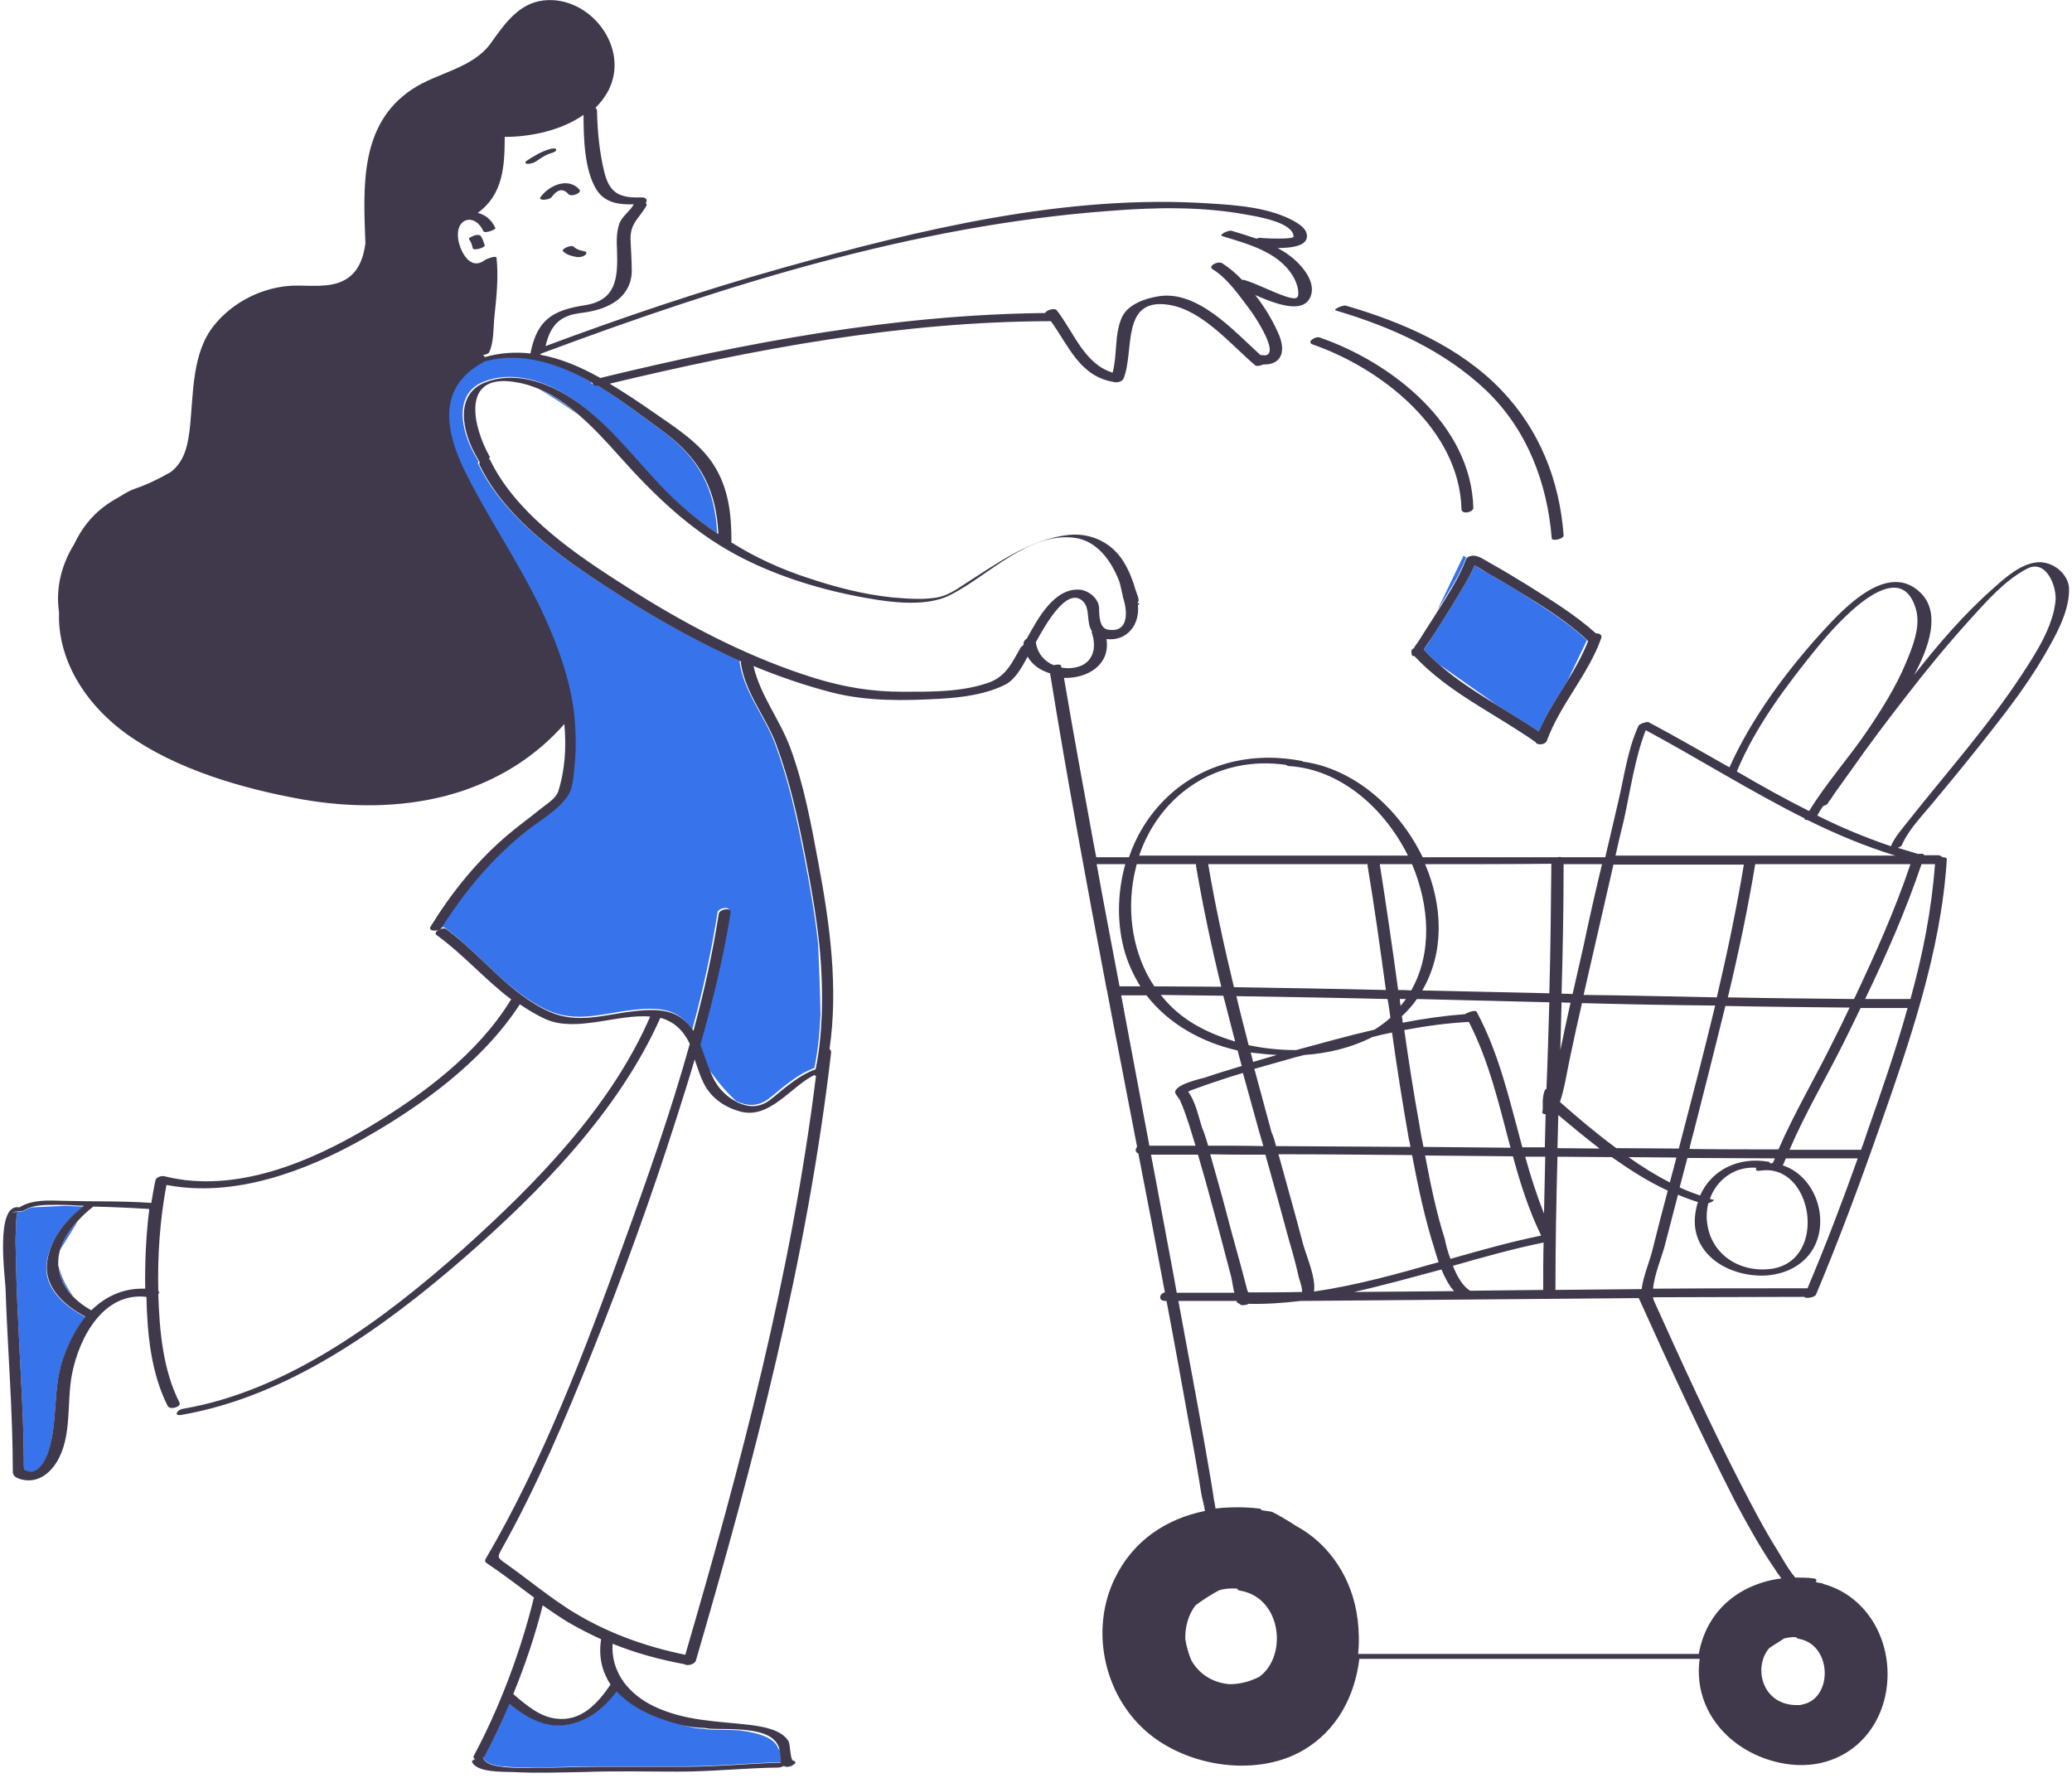 <svg width="430" height="369" viewBox="0 0 430 369" fill="none" xmlns="http://www.w3.org/2000/svg">
<path d="M329.328 132.86L325.258 141.338C323.139 144.729 320.934 148.121 319.323 151.766C316.61 149.901 313.728 148.205 310.845 146.425L298.637 137.862C297.535 136.929 296.517 135.912 295.5 134.81C295.924 134.047 296.856 132.775 297.28 132.097C298.637 129.977 299.993 127.773 301.35 125.654C302.961 123.025 304.826 120.058 306.013 117.345C306.861 117.769 307.878 118.532 308.471 118.786C310.761 120.058 313.05 121.414 315.254 122.771C320.002 125.823 325.089 128.875 329.328 132.86ZM304.148 115.988C304.148 115.904 304.232 115.819 304.317 115.734L303.724 115.31L298.298 126.586C298.382 126.417 298.552 126.247 298.637 126.077C300.587 122.856 302.791 119.634 304.148 115.988ZM9.702 261.982C10.38 257.065 13.602 253.419 17.332 250.367C17.247 250.367 17.078 250.367 16.993 250.367C16.145 250.367 15.043 250.282 13.856 250.197L6.565 250.536C6.056 250.706 5.632 250.876 5.209 251.13C4.954 251.384 4.191 251.469 3.682 251.384C3.598 251.469 3.598 251.723 3.513 252.147C3.428 252.741 3.343 253.25 3.343 253.843C3.259 255.708 3.174 257.573 3.259 259.439C3.343 264.356 3.513 269.273 3.767 274.106C4.191 284.195 4.954 294.368 4.954 304.542C5.039 304.627 5.039 304.712 5.039 304.881C4.954 305.305 6.311 305.475 6.565 305.475C8.43 305.22 9.532 302.762 10.041 301.236C11.991 295.216 10.974 288.773 12.839 282.753C13.941 279.277 15.552 275.971 17.756 273.258H17.671C13.432 271.054 8.939 267.238 9.702 261.982ZM12.415 259.523C12.5 259.269 12.669 259.015 12.839 258.76C14.195 256.556 15.297 254.776 16.145 253.419C14.45 255.115 13.093 257.234 12.415 259.523ZM15.297 269.104C13.941 267.323 12.669 265.034 12.245 262.83C12.415 265.373 13.602 267.408 15.297 269.104ZM3.343 251.3C3.174 251.384 3.004 251.384 2.919 251.469V251.554C3.343 251.554 3.598 251.469 3.767 251.384C3.513 251.384 3.428 251.384 3.343 251.3ZM166.802 177.201C165.276 169.401 163.665 161.94 160.867 154.394C158.748 148.629 154.424 143.712 153.491 137.438C153.491 137.269 153.491 137.184 153.576 137.099C145.013 133.284 136.789 128.706 128.989 123.788C118.137 116.836 104.996 108.273 99.231 96.234C99.146 96.065 99.231 95.895 99.316 95.726L99.231 95.641C98.638 94.624 98.044 93.521 97.535 92.419C96.349 89.706 95.585 86.484 96.264 83.772C96.433 83.093 96.688 82.5 97.027 81.906C97.705 80.804 98.807 79.787 100.418 79.193C105.929 76.989 112.118 78.769 117.035 81.652C126.7 87.332 132.72 97.252 141.028 104.628C143.487 106.832 146.115 108.867 148.828 110.647C148.404 101.745 145.267 95.302 137.722 89.621C133.568 86.569 128.82 82.924 123.818 79.872C123.055 79.956 122.631 79.617 122.715 79.278C115.679 75.293 108.048 72.75 100.503 74.785C100.333 74.87 100.164 74.954 99.994 74.954C99.909 74.954 99.909 75.039 99.825 75.039C97.79 76.141 96.349 77.413 95.246 78.854C94.483 79.872 93.89 80.974 93.551 82.076C91.855 87.248 94.059 93.437 97.027 99.117C102.453 109.63 109.32 119.38 113.898 130.317C116.357 136.166 118.392 142.355 118.985 148.714C119.239 151.681 119.324 154.734 119.07 157.701C118.816 159.82 118.816 162.957 117.629 164.823C115.509 167.959 111.863 169.909 108.981 172.199C101.944 177.794 96.264 184.577 91.431 192.207C91.346 192.376 91.092 192.546 90.922 192.631C91.431 192.376 92.025 192.292 92.364 192.546C99.655 197.887 105.42 205.941 113.729 209.672C119.663 212.3 125.174 210.265 131.194 209.587C134.076 209.248 137.552 208.994 140.265 210.435C141.791 211.283 142.809 212.385 143.656 213.657C145.861 205.602 147.641 197.463 148.913 189.324C149.083 188.392 151.541 187.968 151.372 189.07C149.93 198.311 147.641 207.468 145.098 216.539C145.776 218.235 146.285 220.1 147.048 221.796C148.659 224.085 150.778 226.713 152.813 228.493C154.932 229.511 157.222 229.68 159.426 228.069C160.782 227.052 161.969 225.95 163.326 224.933C165.106 223.576 166.887 222.389 169.006 221.626C169.769 217.98 170.108 214.25 170.278 210.52C170.193 206.196 170.023 200.939 169.769 195.683C169.091 189.494 167.989 183.305 166.802 177.201ZM132.635 123.534C130.939 122.432 129.159 121.33 127.463 120.228C128.311 120.821 129.244 121.33 130.091 121.923C130.939 122.517 131.787 123.025 132.635 123.534ZM120.002 86.061C117.544 83.941 114.831 82.076 111.863 80.804C114.576 82.246 117.374 84.195 120.002 86.061ZM161.461 362.702C160.698 360.752 157.985 359.65 153.491 359.057C151.117 358.887 148.828 358.972 147.387 358.887C146.963 358.887 146.539 358.802 146.03 358.718C144.504 358.718 142.978 358.378 141.537 357.87C136.45 356.683 131.278 354.478 127.972 350.918C125.259 354.478 121.868 357.276 117.205 357.87C112.966 358.463 108.981 356.174 105.759 353.461C104.148 357.191 102.453 360.837 100.588 364.313C100.503 364.483 100.333 364.567 100.164 364.652C100.248 364.652 100.333 364.737 100.333 364.822C100.757 365.839 102.198 366.263 104.064 366.517C105.081 366.602 106.268 366.687 107.624 366.772C109.32 366.772 110.846 366.687 111.609 366.687C115.763 366.772 119.833 366.517 123.987 366.517C130.091 366.517 136.196 366.517 142.3 366.517C148.913 366.517 155.441 365.839 162.054 365.67C161.8 364.991 161.969 363.974 161.8 363.041C161.63 363.041 161.545 362.872 161.461 362.702ZM162.393 366.602C162.478 366.602 162.563 366.602 162.732 366.602C162.648 366.602 162.648 366.517 162.563 366.517C162.478 366.602 162.478 366.602 162.393 366.602ZM164.004 366.602C164.174 366.602 164.258 366.602 164.428 366.602C164.428 366.602 164.343 366.517 164.258 366.517C164.174 366.602 164.089 366.602 164.004 366.602Z" fill="#3773EA"/>
<path d="M120.257 39.346C120.85 40.024 118.561 40.957 117.968 40.279C116.696 38.837 115.509 39.516 114.492 40.872C114.068 41.55 111.524 41.72 112.203 40.872C113.983 38.413 117.968 36.718 120.257 39.346ZM109.405 34.005C109.998 34.005 110.677 33.835 111.1 33.581C112.118 32.903 113.135 32.14 114.322 31.8C114.576 31.716 115.509 31.461 115.424 31.037C115.34 30.613 114.322 30.868 114.068 30.953C112.287 31.461 110.761 32.394 109.235 33.411C108.896 33.666 108.981 33.92 109.405 34.005ZM116.866 52.148C117.629 52.911 118.731 53.165 119.748 53.335C120.342 53.42 121.02 53.25 121.444 52.911C121.868 52.572 121.698 52.233 121.274 52.148C120.511 51.978 119.748 51.809 119.07 51.215C118.646 50.707 116.357 51.639 116.866 52.148ZM272.439 71.478C286.767 76.48 302.876 89.113 303.3 105.645C303.3 106.832 305.758 106.323 305.758 105.391C305.335 88.18 288.887 75.209 273.881 70.037C273.033 69.698 270.998 70.969 272.439 71.478ZM277.272 64.441C288.717 67.832 299.739 72.75 308.471 81.058C316.95 89.197 321.104 100.219 322.036 111.749C322.121 112.343 324.58 111.834 324.495 111.071C323.647 99.626 319.493 89.197 311.524 80.889C302.961 71.987 291.007 66.815 279.307 63.424C278.628 63.254 276.424 64.272 277.272 64.441ZM425.215 134.301C422.078 139.981 418.263 145.238 414.279 150.325C410.209 155.581 406.055 160.668 401.816 165.755C399.442 168.722 396.22 171.859 394.694 175.335C394.609 175.59 394.27 175.759 393.846 175.929C395.288 176.353 396.644 176.777 398.085 177.2C398.764 177.116 399.357 177.116 399.272 177.455C400.205 177.455 401.137 177.455 402.07 177.455C402.579 177.455 402.918 177.624 403.087 177.879C403.596 177.879 404.02 177.963 404.02 178.303C402.833 197.548 396.135 216.709 389.777 234.767C385.792 246.128 381.553 257.488 376.89 268.595C376.636 269.273 374.601 269.527 374.431 269.103C364.003 269.103 353.49 269.188 343.062 269.188C343.062 269.273 343.062 269.443 343.147 269.527C343.147 269.612 343.147 269.697 343.147 269.697C348.912 282.499 354.762 295.301 361.206 307.849C363.664 312.596 366.123 317.344 369.005 321.922C369.599 322.855 371.04 325.568 372.566 327.348C373.838 327.348 375.11 327.348 376.381 327.518C377.06 327.603 377.06 327.942 376.805 328.281C376.89 328.281 376.975 328.281 377.144 328.366L378.162 328.535C378.162 328.535 378.247 328.62 378.501 328.705C387.572 331.248 392.744 340.574 391.557 350.07C390.201 360.752 381.383 367.704 370.616 366.009C359.849 364.313 351.201 355.496 352.727 344.22C329.158 344.22 305.674 344.22 282.104 344.22C281.172 351.935 277.441 359.141 270.405 363.211C260.316 369.061 245.14 366.432 236.916 358.378C228.862 350.578 226.403 337.776 231.32 327.603C235.136 319.633 242.088 315.14 250.057 313.529C249.888 312.257 249.464 310.901 249.294 309.883C248.531 305.051 247.683 300.218 246.751 295.386C245.225 286.908 243.699 278.429 242.088 269.951C242.003 269.951 241.918 269.951 241.833 269.951C240.307 269.951 240.562 268.425 241.749 268.171C239.968 258.591 238.103 248.925 236.238 239.345C235.56 239.091 235.56 238.413 235.983 237.989C233.949 227.306 231.829 216.624 229.794 205.857C229.794 205.772 229.794 205.602 229.71 205.517C225.555 183.644 221.486 161.77 217.925 139.727C215.975 139.134 214.279 138.031 213.262 136.251C212.16 138.286 210.803 140.829 208.853 141.931C204.869 144.051 199.697 144.729 195.288 144.984C187.743 145.407 180.113 145.577 172.737 143.712C167.141 142.271 161.715 140.405 156.374 138.201C157.73 144.221 161.885 149.392 164.004 155.157C166.887 162.957 168.328 171.011 169.854 179.15C172.228 191.783 174.008 204.924 172.143 217.726C172.397 217.811 172.482 218.065 172.482 218.404C167.48 261.473 156.543 303.016 144.42 344.559C144.165 345.407 142.554 345.746 142.046 345.322C136.959 344.389 131.957 343.033 127.124 341.083C126.955 343.965 127.718 346.424 129.159 348.628C129.328 348.713 129.328 348.798 129.328 348.883C130.855 351.002 133.059 352.783 135.687 354.054C142.3 357.191 148.828 357.106 155.865 357.954C158.324 358.293 162.224 358.887 163.665 361.346C164.004 362.024 164.004 365.245 164.598 365.33C165.53 365.585 164.937 366.093 164.258 366.432C164.174 366.432 164.089 366.517 164.004 366.517C163.665 366.602 163.326 366.687 163.156 366.602C162.987 366.602 162.902 366.517 162.817 366.517C162.732 366.517 162.732 366.432 162.648 366.432C162.563 366.432 162.563 366.517 162.478 366.517C162.139 366.687 161.8 366.772 161.63 366.772C154.678 366.856 147.726 367.619 140.689 367.619C134.161 367.619 127.548 367.45 120.935 367.704C116.103 367.789 111.27 367.958 106.438 367.704C104.572 367.619 98.892 367.874 97.959 365.585C97.875 365.415 98.214 365.161 98.638 364.991C98.299 364.906 98.129 364.652 98.383 364.228C103.724 354.224 108.048 342.694 110.761 331.672C110.761 331.587 110.761 331.587 110.846 331.503C107.54 329.044 104.318 326.585 100.927 324.296C100.672 324.127 100.588 323.872 100.757 323.533C112.796 303.016 121.444 280.125 129.498 257.828C134.415 244.347 139.248 230.613 143.148 216.624C142.809 215.861 142.385 215.183 141.961 214.589C140.604 212.724 138.909 211.706 137.044 211.198C128.396 230.613 112.033 247.315 96.264 261.049C79.647 275.462 59.808 289.79 37.595 293.605C35.899 293.86 36.832 292.503 37.934 292.334C59.892 288.603 79.901 273.597 96.094 259.184C111.1 245.704 126.785 229.765 134.924 210.943C128.226 210.35 119.663 214.25 113.39 211.537C111.44 210.689 109.659 209.587 107.879 208.4C100.164 220.269 87.531 229.426 75.407 236.293C63.369 243.076 48.532 248.586 34.543 245.873C33.186 253.08 32.678 260.541 32.847 267.917C33.102 268.086 33.102 268.256 32.847 268.51C33.102 276.14 33.78 284.195 37.256 291.062C37.68 291.91 35.306 292.673 34.797 291.74C31.321 284.873 30.558 276.734 30.389 269.103C21.487 268.086 16.485 277.412 14.958 285.042C13.771 290.977 15.043 298.099 11.737 303.44C10.465 305.475 8.43 307.255 5.802 307.17C5.039 307.17 2.919 306.831 2.75 305.814C2.75 305.814 2.665 305.729 2.665 305.644C2.665 292.757 1.563 279.955 1.139 267.153C1.054 264.949 -1.065 249.519 4.022 250.536C6.735 248.841 10.211 249.095 13.348 249.18C19.367 249.349 25.387 249.18 31.406 249.604C31.66 248.078 31.915 246.467 32.254 244.941C32.423 244.178 33.61 243.923 34.204 244.093C48.786 247.739 64.471 241.126 76.764 233.75C87.786 227.137 99.231 218.574 106.014 207.467L106.098 207.383C100.672 203.313 96.179 198.057 90.668 194.072C90.075 193.648 90.583 193.139 91.177 192.885C91.686 192.631 92.279 192.546 92.618 192.8C99.909 198.141 105.674 206.196 113.983 209.926C119.918 212.554 125.429 210.52 131.448 209.841C134.331 209.502 137.807 209.248 140.52 210.689C142.046 211.537 143.063 212.639 143.911 213.911C146.115 205.857 147.896 197.718 149.167 189.579C149.337 188.646 151.796 188.222 151.626 189.324C150.185 198.565 147.896 207.722 145.352 216.793C146.03 218.489 146.539 220.354 147.302 222.05C148.065 224.085 149.083 225.865 150.863 227.306C151.541 227.9 152.304 228.324 153.067 228.748C155.187 229.765 157.476 229.934 159.68 228.324C161.037 227.306 162.224 226.204 163.58 225.187C165.361 223.83 167.141 222.643 169.26 221.88C170.024 218.235 170.363 214.504 170.532 210.774C170.702 205.857 170.532 200.939 170.024 195.937C169.345 189.663 168.243 183.474 167.056 177.37C165.53 169.57 163.919 162.109 161.121 154.564C159.002 148.799 154.678 143.881 153.745 137.608C153.745 137.438 153.745 137.353 153.83 137.268C145.267 133.453 137.044 128.875 129.244 123.958C118.392 117.006 105.251 108.443 99.485 96.404C99.401 96.234 99.485 96.065 99.57 95.895L99.485 95.81C98.892 94.793 98.299 93.691 97.79 92.589C96.603 89.876 95.84 86.654 96.518 83.941C96.688 83.263 96.942 82.669 97.281 82.076C97.959 80.974 99.061 79.956 100.672 79.363C106.183 77.159 112.372 78.939 117.29 81.821C126.955 87.502 132.974 97.421 141.283 104.797C143.741 107.002 146.37 109.036 149.083 110.817C148.659 101.915 145.522 95.471 137.976 89.791C133.822 86.739 129.074 83.093 124.072 80.041C123.309 80.126 122.885 79.787 122.97 79.448C115.933 75.463 108.303 72.919 100.757 74.954C100.588 74.954 100.503 75.039 100.333 75.124L100.248 75.209C100.164 75.209 100.164 75.293 100.079 75.293C98.044 76.395 96.603 77.667 95.501 79.108C94.738 80.126 94.144 81.228 93.805 82.33C92.109 87.502 94.314 93.691 97.281 99.371C102.707 109.884 109.574 119.634 114.153 130.571C116.611 136.421 118.646 142.61 119.239 148.968C119.494 151.936 119.579 154.988 119.324 157.955C119.07 160.075 119.07 163.212 117.883 165.077C115.763 168.214 112.118 170.164 109.235 172.453C102.198 178.048 96.518 184.831 91.686 192.461C91.601 192.631 91.346 192.8 91.177 192.885C90.244 193.309 88.803 193.139 89.396 192.207C93.805 185.085 99.061 178.557 105.505 173.131C107.709 171.266 110.083 169.57 112.372 167.705C113.559 166.772 115.34 165.67 115.848 164.229C117.29 159.651 117.544 154.988 117.12 150.24C111.44 156.683 104.488 161.092 96.857 163.805C95.501 164.314 93.975 164.738 92.449 165.162C82.868 167.62 72.525 167.62 62.521 165.84C50.312 163.635 36.493 159.651 26.234 152.275C18.604 146.764 12.669 138.455 12.245 128.79C12.245 128.197 12.245 127.603 12.245 127.01C11.482 121.753 12.924 116.921 15.382 112.936C16.824 109.884 18.858 107.171 21.571 105.136C22.674 104.289 23.86 103.61 25.047 102.932C26.234 102.169 27.252 101.66 28.015 101.406C30.558 100.558 33.271 99.202 35.475 97.93C38.358 95.641 39.036 92.334 39.46 88.265C40.139 81.482 39.884 73.174 44.377 67.578C48.278 62.661 54.551 59.524 60.825 59.27C64.047 59.185 68.286 59.778 71.253 58.252C74.305 56.726 75.407 53.674 75.831 50.537C75.407 38.752 74.56 25.781 85.581 18.49C90.668 15.098 97.959 14.251 101.775 9.079C104.572 5.179 107.54 0.686 112.796 0.092C122.376 -1.01 130.939 9.927 126.192 18.914C125.513 20.185 124.581 21.372 123.563 22.39C123.818 22.559 123.902 22.729 123.902 23.068C123.987 27.307 124.411 31.631 125.429 35.785C126.531 40.194 128.735 41.126 133.144 40.957C134.246 40.957 134.415 41.635 133.991 42.144C134.161 42.228 134.246 42.398 134.161 42.652C132.72 45.281 130.77 46.213 130.855 49.689C130.939 51.894 131.109 54.013 131.109 56.218C131.109 59.1 129.583 61.559 127.039 63C124.835 64.272 122.546 64.696 120.003 65.035C115.679 65.628 114.068 68.172 113.22 71.817C129.328 65.798 145.691 60.287 162.308 55.624C190.71 47.655 221.401 40.194 251.159 42.228C256.84 42.568 263.453 43.076 268.539 45.874C269.557 46.468 270.913 47.315 271.168 48.502C271.761 50.961 268.285 51.47 265.148 51.47C265.911 51.894 266.674 52.318 267.353 52.826C269.726 54.522 273.372 58.337 271.931 61.644C270.405 65.204 264.724 63.085 260.485 61.22C262.435 63.678 264.046 66.391 265.148 68.85C267.013 72.75 266.081 75.717 262.181 75.632C261.587 75.887 260.74 76.056 260.485 75.802C255.398 71.478 249.548 64.356 242.596 63.254C232.507 61.644 235.475 72.835 233.186 78.515C232.931 79.193 231.829 79.448 231.236 79.278C224.114 78.176 221.825 71.817 218.095 66.646C218.01 66.646 218.01 66.646 217.925 66.646C186.895 66.73 156.543 72.411 126.531 79.617C129.668 81.482 132.805 83.602 135.857 85.721C140.265 88.773 145.352 91.995 148.235 96.658C151.202 101.406 151.796 106.747 151.796 112.258C151.796 112.343 151.796 112.428 151.711 112.512C156.713 115.649 162.054 118.108 167.819 119.973C173.415 121.838 179.265 123.364 185.115 123.958C188.082 124.212 191.134 124.466 194.101 124.043C196.56 123.703 198.425 122.347 200.375 121.075C207.073 116.836 213.771 111.834 221.91 110.986C226.573 110.562 230.812 112.682 233.186 116.582C234.288 118.362 235.051 120.312 235.644 122.347C235.899 123.195 236.662 124.721 236.068 125.06V125.145C236.662 125.145 236.492 125.314 236.153 125.569C236.577 129.638 233.864 133.114 229.625 132.605C230.473 138.031 225.555 140.829 220.808 140.66C222.758 152.19 224.877 163.72 226.997 175.25C227.166 176.098 227.336 177.031 227.505 177.879C227.59 177.879 227.675 177.879 227.76 177.879C229.964 177.879 232.083 177.879 234.288 177.879C235.56 174.148 237.509 170.672 240.053 167.705C247.598 158.888 258.705 155.751 269.981 157.87C270.15 157.87 270.32 157.955 270.405 158.04C281.002 159.481 290.328 167.705 295.246 177.879C304.572 177.879 313.897 177.879 323.223 177.879C323.478 177.794 323.817 177.794 324.071 177.879C327.123 177.879 330.091 177.879 333.143 177.879C334.075 173.979 334.923 170.164 335.856 166.264C337.043 161.262 337.806 155.412 340.01 150.664C340.095 150.41 340.434 150.24 340.858 150.07C341.367 149.901 341.96 149.731 342.214 149.901C347.81 152.868 353.321 156.09 358.916 159.227C363.495 148.968 370.955 138.964 378.416 130.825C382.655 126.247 391.727 116.412 398.509 122.94C402.833 127.095 400.374 134.216 397.238 140.066C402.324 133.538 407.75 127.264 413.939 121.838C416.398 119.634 419.535 116.921 422.926 116.667C425.894 116.497 428.946 118.786 429.37 121.753C429.624 125.993 427.335 130.571 425.215 134.301ZM6.565 250.452C6.056 250.621 5.632 250.791 5.209 251.045C4.954 251.299 4.191 251.384 3.682 251.299C3.598 251.384 3.598 251.638 3.513 252.062C3.428 252.656 3.343 253.165 3.343 253.758C3.259 255.623 3.174 257.488 3.259 259.354C3.343 264.271 3.513 269.188 3.767 274.021C4.191 284.11 4.954 294.284 4.954 304.457C5.039 304.542 5.039 304.627 5.039 304.796C4.954 305.22 6.311 305.39 6.565 305.39C8.43 305.135 9.532 302.677 10.041 301.151C11.991 295.131 10.974 288.688 12.839 282.668C13.941 279.192 15.552 275.886 17.756 273.173H17.671C13.517 270.969 9.024 267.153 9.787 261.812C10.465 256.895 13.687 253.249 17.417 250.197C17.332 250.197 17.163 250.197 17.078 250.197C16.23 250.197 15.128 250.112 13.941 250.028C11.482 250.028 8.6 249.858 6.565 250.452ZM2.919 251.554C3.343 251.554 3.598 251.469 3.767 251.384C3.598 251.384 3.513 251.384 3.428 251.299C3.259 251.384 3.089 251.384 3.004 251.469C2.835 251.469 2.665 251.554 2.496 251.469C2.58 251.554 2.75 251.554 2.919 251.554ZM30.134 267.408C30.049 261.897 30.304 256.301 30.982 250.875C27.082 250.621 23.182 250.452 19.367 250.367C18.265 251.215 17.163 252.232 16.145 253.334C14.45 255.115 13.093 257.234 12.415 259.523C12.161 260.371 12.076 261.304 12.076 262.236C12.076 262.406 12.076 262.66 12.161 262.83C12.415 265.373 13.602 267.493 15.213 269.103C16.315 270.206 17.587 271.138 18.943 271.901C21.91 269.019 25.556 267.238 30.134 267.408ZM141.537 357.954C136.45 356.767 131.278 354.563 127.972 351.002C125.259 354.563 121.868 357.361 117.205 357.954C112.966 358.548 108.981 356.259 105.759 353.546C104.148 357.276 102.453 360.922 100.588 364.398C100.503 364.567 100.333 364.652 100.164 364.737C100.248 364.737 100.333 364.822 100.333 364.906C100.757 365.924 102.198 366.348 104.064 366.602C105.166 366.772 106.438 366.772 107.624 366.856C109.32 366.856 110.846 366.772 111.609 366.772C115.763 366.856 119.833 366.602 123.987 366.602C130.091 366.602 136.196 366.602 142.3 366.602C148.913 366.602 155.441 365.924 162.054 365.754C161.8 365.076 161.969 364.059 161.8 363.126C161.715 362.956 161.715 362.702 161.63 362.533C160.613 359.819 157.137 359.141 153.661 358.887C151.287 358.717 148.998 358.802 147.556 358.717C147.133 358.717 146.709 358.633 146.2 358.548C144.589 358.548 143.063 358.293 141.537 357.954ZM124.75 340.15C122.376 339.048 120.003 337.861 117.713 336.505C115.933 335.402 114.322 334.3 112.627 333.113C111.1 339.218 108.981 345.491 106.522 351.511C106.522 351.511 106.607 351.511 106.607 351.596C109.066 353.715 111.948 356.174 115.255 356.598C120.511 357.361 123.987 353.546 126.7 349.561C125.005 346.933 124.157 343.881 124.75 340.15ZM169.345 223.237C169.176 223.237 169.091 223.152 169.006 223.067C164.004 225.526 159.68 232.393 153.491 230.613C150.269 229.68 147.556 227.815 146.03 224.763C145.267 223.237 144.759 221.541 144.165 219.845C142.978 223.915 141.707 227.9 140.435 231.884C135.178 248.417 129.244 264.78 122.8 280.803C117.29 294.453 111.524 308.188 104.318 321.074C103.216 323.109 103.046 323.109 104.996 324.466C106.522 325.568 108.048 326.67 109.49 327.772C112.287 329.892 115.085 332.011 117.968 333.876C125.429 338.624 133.568 341.591 142.215 343.372C153.745 303.949 164.258 264.271 169.345 223.237ZM112.372 73.343C112.287 73.428 112.203 73.513 112.033 73.598C116.357 74.361 120.511 76.141 124.581 78.43C154.932 71.054 185.623 65.289 216.908 64.95C217.077 64.356 218.858 63.848 219.281 64.356C222.927 69.019 224.962 75.463 230.897 77.328C231.914 73.513 231.236 69.359 232.847 65.798C234.118 63.085 237.764 61.898 240.477 61.474C248.531 60.202 255.992 68.596 261.587 73.682C261.672 73.682 261.757 73.682 261.842 73.682C266.42 74.53 260.231 65.289 259.214 64.017C257.094 61.22 254.72 57.743 251.668 55.878C250.566 55.2 252.77 54.098 253.618 54.607C255.059 55.539 256.501 56.726 257.772 58.083C257.942 58.083 258.027 58.083 258.196 58.083C260.655 58.846 262.944 60.033 265.318 60.965C265.911 61.135 269.133 62.661 269.387 61.389C269.642 60.117 268.963 58.337 268.285 57.235C265.233 52.233 258.959 50.622 253.703 49.011C252.77 48.757 254.974 47.655 255.653 47.909C257.348 48.418 259.044 48.926 260.74 49.52C260.994 49.435 261.248 49.35 261.503 49.35C262.859 49.52 268.455 49.689 268.455 49.096C268.37 46.129 260.909 44.941 259.044 44.602C249.633 42.822 239.883 42.992 230.388 43.755C189.862 46.722 150.1 59.27 112.372 73.343ZM110.083 73.343C111.44 66.306 114.746 64.356 121.359 63.339C127.887 62.322 128.226 57.743 128.057 52.148C127.972 50.198 127.887 48.418 128.481 46.552C128.989 44.941 130.685 43.924 131.533 42.398C128.481 42.483 125.513 42.144 123.733 39.261C121.274 35.192 121.105 28.663 121.105 23.831C116.526 27.053 110.168 28.409 104.742 28.409C104.742 34.513 104.403 40.363 99.146 44.178C100.588 44.518 102.029 45.535 102.792 47.315C102.961 47.654 100.588 48.502 100.333 47.994C98.553 44.094 94.483 45.196 95.077 49.52C95.331 51.639 97.366 56.472 100.672 53.928C100.927 53.759 102.961 52.911 103.046 53.505C103.47 57.489 103.046 61.559 102.622 65.543C102.368 67.748 102.538 70.969 101.52 73.089C101.351 73.428 100.757 73.598 100.164 73.682C100.418 73.767 100.588 73.937 100.588 74.106C103.809 73.174 107.031 73.004 110.083 73.343ZM212.414 133.792C212.414 133.708 212.414 133.623 212.414 133.538C212.414 133.114 212.669 132.775 213.092 132.521C215.466 128.197 218.773 122.093 223.944 122.347C225.81 122.432 228.014 124.127 228.099 126.162C228.099 127.519 228.099 130.401 229.964 130.656C234.627 131.419 233.864 126.162 233.016 123.873C233.016 123.788 233.016 123.703 233.016 123.619C232.677 122.432 232.507 121.16 232.253 120.567C230.642 116.412 227.675 112.173 222.927 111.58C213.432 110.393 205.123 119.464 197.238 123.449C191.812 126.247 183.419 124.806 177.739 123.703C169.091 122.008 160.358 119.21 152.643 115.056C143.233 109.969 135.687 102.678 128.65 94.793C126.022 91.826 123.139 88.689 120.003 85.976C117.544 83.856 114.831 81.991 111.864 80.719C110.253 80.041 108.642 79.532 106.861 79.278C95.501 77.413 98.129 88.604 101.69 94.878C101.69 94.963 101.605 95.047 101.435 95.132C101.52 95.217 101.605 95.302 101.69 95.386C106.692 105.815 117.629 113.784 127.378 120.058C128.226 120.651 129.159 121.16 130.007 121.753C130.855 122.262 131.702 122.856 132.55 123.364C143.996 130.486 156.289 136.76 169.176 140.744C175.28 142.61 180.96 143.542 187.319 143.542C193.169 143.542 199.273 143.627 204.869 141.762C208.769 140.49 209.956 137.608 211.906 134.216C212.075 134.216 212.245 133.962 212.414 133.792ZM218.688 138.031C219.366 137.862 220.129 137.777 220.214 138.201C220.214 138.286 220.214 138.371 220.299 138.54C220.977 138.625 221.655 138.71 222.334 138.625C226.488 138.286 227.844 134.979 226.573 131.249C226.573 131.164 226.573 131.079 226.573 130.91C225.386 129.214 226.318 126.247 224.708 124.721C221.486 121.753 217.162 129.214 214.958 133.284C215.297 135.573 216.738 137.268 218.688 138.031ZM360.442 160.075C365.36 162.957 370.362 165.755 375.449 168.298C379.01 162.449 383.842 157.107 387.657 151.427C390.625 147.018 393.507 142.44 395.542 137.523C396.898 134.301 398.594 130.147 397.661 126.586C394.27 114.208 380.62 130.062 377.314 134.132C370.955 141.931 364.342 150.664 360.442 160.075ZM335.262 177.54C354.593 177.54 374.007 177.54 393.338 177.54C386.979 175.59 380.96 173.046 375.11 170.164C374.686 170.164 374.431 170.079 374.516 169.824C363.325 164.229 352.558 157.446 341.536 151.512C339.247 157.362 338.315 164.314 336.958 170.333C336.365 172.792 335.771 175.166 335.262 177.54ZM354.253 253.504C354.932 260.286 361.121 264.271 367.818 263.254C379.433 261.388 376.212 241.295 365.36 242.906C364.427 243.076 364.258 242.736 364.512 242.313C360.019 241.973 356.288 244.771 354.847 248.756C355.101 248.841 355.271 248.925 355.525 248.925C355.949 249.01 355.271 249.434 354.508 249.689C354.253 250.875 354.084 252.147 354.253 253.504ZM368.327 240.363C362.308 240.363 356.203 240.278 350.184 240.278C349.675 242.313 349.082 244.347 348.573 246.382C350.014 247.06 351.371 247.569 352.812 248.078C355.186 242.736 360.782 240.023 366.886 241.041C367.225 241.126 367.395 241.21 367.31 241.38C367.479 241.38 367.649 241.38 367.818 241.38C368.073 241.041 368.242 240.702 368.327 240.363ZM342.893 259.523C343.91 255.369 345.012 251.215 346.114 247.06C342.045 245.195 338.23 242.736 334.499 240.108C330.769 240.108 326.954 240.023 323.223 240.023C322.969 249.265 322.8 258.421 322.8 267.662C328.734 267.577 334.754 267.577 340.688 267.493C341.028 264.78 342.384 261.643 342.893 259.523ZM259.044 268.171C262.774 268.171 266.505 268.171 270.235 268.086C270.235 267.069 269.811 265.967 269.557 265.119C268.963 262.49 268.285 259.947 267.522 257.404C265.911 251.469 264.3 245.534 262.605 239.6C258.79 239.6 254.974 239.6 251.159 239.515C252.007 242.482 252.855 245.534 253.703 248.586C254.974 253.419 256.246 258.167 257.603 262.999C258.027 264.61 258.45 266.221 258.874 267.832C258.959 267.917 259.044 268.086 259.044 268.171ZM250.735 237.734C254.551 237.734 258.366 237.734 262.181 237.819C261.842 236.717 261.587 235.7 261.248 234.597C260.146 230.613 259.044 226.628 257.942 222.643C256.246 223.152 254.551 223.661 252.855 224.254C251.074 224.848 249.294 225.441 247.514 226.119C247.175 226.204 246.92 226.374 246.581 226.543C248.107 228.578 248.701 231.63 249.464 234.004C249.972 235.106 250.311 236.463 250.735 237.734ZM260.061 220.354C261.672 219.845 263.283 219.422 264.979 218.913C263.368 218.828 261.842 218.659 260.316 218.489C260.061 218.489 259.807 218.404 259.553 218.404C259.722 219.082 259.892 219.761 260.061 220.354ZM239.544 204.67C244.207 204.67 248.785 204.754 253.448 204.754C251.414 196.446 249.633 188.052 248.192 179.574C248.192 179.49 248.192 179.405 248.277 179.32C244.122 179.32 239.968 179.32 235.899 179.32C235.729 179.998 235.56 180.761 235.39 181.524C233.779 189.494 235.136 198.057 239.544 204.67ZM328.31 208.146C327.462 211.876 326.615 215.606 325.852 219.337C325.173 222.389 324.749 225.695 323.732 228.663C327.378 231.884 331.278 235.191 335.432 238.243C339.756 238.243 344.08 238.328 348.404 238.328C348.573 237.565 348.827 236.802 348.997 236.039C351.371 226.967 353.745 217.811 355.949 208.654C346.623 208.57 337.467 208.4 328.31 208.146ZM356.288 206.959C358.408 197.887 360.358 188.731 361.884 179.49C361.884 179.49 361.884 179.405 361.969 179.405C352.897 179.405 343.91 179.405 334.838 179.405C332.889 187.883 330.939 196.446 328.989 204.924C328.904 205.433 328.734 205.941 328.649 206.45C337.891 206.535 347.047 206.789 356.288 206.959ZM323.223 238.243C326.106 238.243 329.073 238.328 331.956 238.328C328.989 236.039 326.106 233.665 323.393 231.376C323.308 233.58 323.308 235.954 323.223 238.243ZM325.936 208.061C325.343 208.061 324.665 208.061 324.071 207.976C323.986 211.283 323.902 214.589 323.817 217.896C324.495 214.674 325.173 211.367 325.936 208.061ZM321.528 207.976C312.371 207.722 303.215 207.552 294.059 207.298C293.804 207.637 293.55 207.976 293.296 208.315C292.533 209.248 291.77 210.096 290.922 210.859C291.007 211.283 291.091 211.791 291.091 212.215C295.415 211.367 299.739 210.774 304.063 210.435C304.487 210.096 306.182 209.502 306.437 209.926C311.184 218.743 313.304 228.493 315.932 238.073C317.458 238.073 319.069 238.073 320.595 238.073C320.68 235.784 320.68 233.495 320.765 231.206C320.341 231.206 320.002 231.037 320.087 230.782C320.087 230.528 320.171 230.358 320.171 230.104C320.171 229.595 320.171 229.087 320.171 228.493C320.087 228.408 320.171 228.408 320.171 228.324C320.256 227.476 320.341 226.628 320.68 226.119C320.68 226.035 320.85 225.95 320.934 225.95C321.189 219.93 321.358 213.996 321.528 207.976ZM272.694 268.001C281.426 266.73 289.989 264.356 298.552 261.897C298.213 260.964 297.959 260.032 297.704 259.184C295.669 252.825 294.313 246.297 293.041 239.684C283.8 239.6 274.559 239.515 265.318 239.515C267.013 245.704 268.794 251.893 270.405 258.082C271.168 260.795 273.118 265.119 272.694 268.001ZM264.809 237.819C274.135 237.904 283.376 237.904 292.702 237.989C292.617 237.395 292.533 236.887 292.363 236.293C291.091 229.002 289.904 221.626 288.887 214.25C287.53 214.504 286.174 214.843 284.817 215.183C280.494 217.387 275.661 218.574 270.659 218.913C270.235 218.998 269.811 219.167 269.302 219.252C266.335 220.1 263.283 220.948 260.316 221.795C261.503 226.204 262.69 230.528 263.876 234.937C264.3 235.869 264.555 236.802 264.809 237.819ZM290.667 208.739C291.007 208.23 291.43 207.807 291.77 207.298C291.346 207.298 290.922 207.298 290.498 207.298C290.498 207.722 290.583 208.23 290.667 208.739ZM291.43 213.741C292.363 220.269 293.38 226.882 294.567 233.41C294.822 234.937 295.076 236.463 295.415 237.989C301.435 238.073 307.454 238.073 313.474 238.158C311.1 229.256 309.065 220.269 304.826 212.046C300.332 212.3 295.839 212.893 291.43 213.741ZM301.011 261.219C307.285 259.438 313.558 257.658 319.832 256.386C317.289 251.13 315.508 245.619 313.982 239.939C307.878 239.854 301.859 239.854 295.754 239.769C296.856 245.619 298.043 251.469 299.824 257.064C300.078 258.251 300.417 259.693 301.011 261.219ZM320.68 240.023C319.323 240.023 317.882 240.023 316.526 240.023C317.628 244.008 318.9 247.993 320.426 251.808C320.51 247.823 320.595 243.923 320.68 240.023ZM292.872 205.517C297.28 197.718 296.687 187.968 293.041 179.32C290.837 179.32 288.633 179.32 286.344 179.32C287.7 187.968 288.972 196.7 290.159 205.433C291.091 205.433 291.939 205.433 292.872 205.517ZM283.8 179.574C283.8 179.49 283.8 179.405 283.885 179.32C272.863 179.32 261.757 179.32 250.735 179.32C252.177 187.883 254.042 196.361 256.077 204.839C266.589 205.009 277.102 205.178 287.615 205.433C286.428 196.785 285.241 188.137 283.8 179.574ZM240.901 206.45C242.766 208.824 245.055 210.859 247.768 212.47C250.311 213.996 253.194 215.183 256.331 216.115C255.483 212.978 254.72 209.757 253.872 206.62C249.548 206.535 245.225 206.535 240.901 206.45ZM259.129 216.878C262.35 217.556 265.657 217.896 268.963 217.896C274.305 216.454 279.731 214.928 285.241 213.656C286.428 212.893 287.53 212.13 288.548 211.198C288.378 209.926 288.209 208.57 287.954 207.298C277.526 207.044 267.013 206.874 256.585 206.704C257.348 210.011 258.281 213.487 259.129 216.878ZM281.002 268.086C287.954 268.001 294.822 268.001 301.774 267.917C300.672 266.73 299.824 265.034 299.146 263.423C293.126 265.034 287.022 266.73 281.002 268.086ZM320.256 267.662C320.256 264.356 320.256 261.049 320.341 257.828C314.067 259.099 307.793 260.88 301.519 262.66C302.367 264.78 303.469 266.814 305.08 267.832C310.167 267.747 315.169 267.747 320.256 267.662ZM346.538 245.365C346.962 243.669 347.471 241.973 347.895 240.193C344.588 240.193 341.282 240.108 337.975 240.108C340.688 242.058 343.571 243.839 346.538 245.365ZM369.09 238.497C372.481 230.697 376.89 223.322 380.62 215.691C381.723 213.487 382.825 211.283 383.842 209.078C375.279 208.993 366.716 208.909 358.069 208.739C355.949 217.387 353.745 226.035 351.54 234.682C351.201 235.954 350.862 237.141 350.608 238.413C356.797 238.497 362.986 238.497 369.09 238.497ZM384.775 207.298C389.099 198.141 393.253 188.9 396.475 179.32C385.707 179.32 375.025 179.32 364.258 179.32C362.732 188.561 360.782 197.802 358.577 206.959C367.31 207.128 376.042 207.213 384.775 207.298ZM332.465 179.32C329.836 179.32 327.123 179.32 324.495 179.32C324.495 188.307 324.326 197.294 324.071 206.196C324.834 206.196 325.597 206.196 326.36 206.28C327.123 202.889 327.886 199.583 328.649 196.191C329.836 190.596 331.108 184.916 332.465 179.32ZM295.754 179.32C299.4 187.883 299.824 197.548 295.161 205.517C303.978 205.687 312.711 205.941 321.528 206.111C321.782 197.124 321.867 188.222 321.952 179.235C313.219 179.32 304.487 179.32 295.754 179.32ZM236.407 177.54C254.974 177.54 273.542 177.54 292.193 177.54C287.276 167.62 278.12 159.651 267.607 158.972C267.183 158.972 267.013 158.803 266.929 158.718C252.94 156.683 240.816 164.568 236.407 177.54ZM232.338 204.67C233.779 204.67 235.22 204.67 236.662 204.67C235.39 202.635 234.288 200.346 233.525 197.887C231.744 191.952 231.829 185.424 233.525 179.32C231.575 179.32 229.54 179.32 227.59 179.32C229.116 187.798 230.727 196.191 232.338 204.67ZM238.527 237.734C241.749 237.734 244.885 237.734 248.107 237.734C247.683 236.293 247.175 234.767 246.751 233.326C246.157 231.63 245.648 229.934 244.885 228.324C244.716 227.9 243.783 226.967 243.868 226.543C244.207 224.932 248.955 223.915 250.142 223.576C252.601 222.728 255.144 221.965 257.687 221.202C257.433 220.1 257.094 219.082 256.84 217.98C249.379 216.285 242.512 212.47 237.933 206.535C236.153 206.535 234.457 206.535 232.677 206.535C234.627 216.878 236.577 227.306 238.527 237.734ZM243.614 264.949C243.783 266.051 244.038 267.153 244.207 268.256C248.192 268.256 252.177 268.256 256.161 268.256C255.822 266.899 255.653 265.373 255.483 264.864C254.127 259.693 252.77 254.436 251.329 249.265C250.481 246.043 249.548 242.821 248.616 239.6C245.394 239.6 242.088 239.6 238.866 239.6C240.477 247.993 242.003 256.471 243.614 264.949ZM257.348 330.061C256.924 329.976 256.755 329.807 256.755 329.637C255.398 329.553 254.127 329.637 253.024 329.976C251.414 330.824 249.548 332.011 248.107 333.113C246.581 335.063 245.903 337.692 245.988 340.15C246.242 341.676 246.666 343.202 247.259 344.559C248.701 347.102 251.329 349.137 255.144 349.476C257.603 349.476 259.637 348.798 261.333 347.95C267.268 343.626 265.996 331.503 257.348 330.061ZM267.268 363.041C266.42 363.38 265.487 363.719 264.64 364.059C265.572 363.719 266.42 363.38 267.268 363.041ZM367.14 342.015C363.834 345.915 365.614 353.461 372.397 353.8C372.821 353.8 373.16 353.8 373.584 353.8C374.347 353.63 375.025 353.461 375.618 353.122C380.366 350.494 379.603 341.168 373.329 340.065C372.99 339.981 372.821 339.896 372.821 339.726C371.888 339.642 371.04 339.811 370.277 339.981C369.26 340.659 368.073 341.337 367.14 342.015ZM340.095 269.358C316.695 269.527 293.296 269.782 269.896 269.951C266.335 270.375 262.69 270.63 259.129 270.545C258.705 270.799 257.942 270.884 257.603 270.799C257.433 270.714 257.264 270.63 257.094 270.46C256.755 270.375 256.585 270.206 256.67 269.951C252.601 269.951 248.616 269.951 244.546 269.951C246.412 280.125 248.361 290.299 250.142 300.473C250.735 304.033 251.414 307.594 251.922 311.155C252.007 311.664 252.177 312.342 252.261 313.02C255.229 312.681 258.281 312.681 261.248 313.02C261.587 313.02 261.757 313.19 261.757 313.359L263.961 313.698C263.961 313.698 266.335 314.885 268.879 316.581C276 320.396 280.748 327.687 281.765 336.165C282.02 338.455 282.104 340.828 281.85 343.202C305.419 343.202 328.989 343.202 352.558 343.202C352.558 343.202 352.558 343.202 352.558 343.118C354.253 333.876 361.29 328.62 369.684 327.518C369.09 326.755 368.581 325.992 368.158 325.313C365.19 320.99 362.647 316.327 360.188 311.748C353.151 297.929 346.538 283.686 340.095 269.358ZM385.538 240.363C380.536 240.363 375.618 240.363 370.616 240.363C370.447 240.786 370.277 241.21 370.108 241.549C370.108 241.634 370.023 241.719 369.938 241.804C374.431 243.245 377.484 247.823 377.738 252.741C378.077 260.032 372.651 264.695 365.445 264.695C357.645 264.61 350.014 259.354 352.049 250.621C352.134 250.197 352.219 249.858 352.388 249.434C351.032 249.01 349.59 248.502 348.234 247.908C347.301 251.384 346.454 254.86 345.521 258.336C344.927 260.71 343.317 264.44 343.062 267.408C353.745 267.323 364.427 267.323 375.025 267.323C375.11 267.323 375.11 267.323 375.11 267.323C378.84 258.506 382.316 249.434 385.538 240.363ZM395.881 209.163C392.659 209.163 389.353 209.163 386.131 209.163C384.944 211.622 383.757 214.08 382.57 216.454C378.925 223.745 374.601 231.037 371.379 238.582C376.297 238.582 381.129 238.582 386.046 238.582C386.131 238.582 386.131 238.582 386.216 238.582C386.64 237.48 387.064 236.293 387.403 235.191C390.37 226.713 393.422 217.98 395.881 209.163ZM401.561 179.32C400.629 179.32 399.696 179.32 398.764 179.32C395.542 188.9 391.472 198.141 387.064 207.298C390.201 207.298 393.338 207.298 396.475 207.298C399.018 198.141 400.883 188.731 401.561 179.32ZM420.637 118.023C415.974 120.482 412.244 124.806 408.768 128.621C404.105 133.792 399.696 139.134 395.457 144.644C391.642 149.562 387.912 154.479 384.351 159.566C383.164 161.262 381.892 162.957 380.705 164.653C380.451 165.077 379.688 166.264 379.433 166.433C379.433 166.518 379.433 166.603 379.349 166.688C379.349 166.688 379.349 166.772 379.264 166.772C379.179 166.942 378.755 167.111 378.331 167.281C377.907 167.875 377.483 168.553 377.144 169.231C382.062 171.69 387.149 173.809 392.405 175.59C393.253 173.64 394.779 171.944 396.051 170.333C404.02 160.244 412.668 150.579 419.705 139.812C422.587 135.403 425.978 130.147 426.572 124.806C426.911 121.669 424.622 115.904 420.637 118.023ZM317.119 121.499C321.952 124.551 326.954 127.603 331.193 131.419C331.871 131.419 332.549 131.673 332.295 132.436C329.582 140.066 323.817 146.086 321.019 153.716C320.68 154.564 318.984 154.733 318.645 153.97C310.337 148.12 300.587 143.712 293.55 136.166C293.126 136.166 292.872 135.997 292.956 135.488C292.787 135.149 292.956 134.725 293.38 134.555C293.804 133.792 294.398 133.114 294.737 132.521C295.924 130.571 297.196 128.706 298.383 126.756C298.467 126.586 298.637 126.416 298.722 126.247C300.756 122.94 302.876 119.719 304.232 116.073C304.232 115.988 304.317 115.904 304.402 115.819C304.741 115.395 305.419 115.31 305.843 115.31C306.945 115.31 308.302 116.327 309.234 116.836C311.863 118.277 314.491 119.888 317.119 121.499ZM329.582 133.029C329.497 132.945 329.412 132.86 329.328 132.775C325.173 128.875 320.087 125.738 315.254 122.771C313.05 121.414 310.761 120.058 308.471 118.786C307.878 118.447 306.945 117.769 306.013 117.345C304.826 120.058 302.961 123.025 301.35 125.653C299.993 127.858 298.637 129.977 297.28 132.097C296.856 132.775 295.839 134.047 295.5 134.81C296.517 135.912 297.535 136.929 298.637 137.862C302.367 141.168 306.606 143.797 310.845 146.425C313.728 148.205 316.611 149.901 319.324 151.766C320.934 148.12 323.139 144.729 325.258 141.338C326.869 138.71 328.395 135.997 329.582 133.029ZM99.655 48.842C99.57 48.757 99.146 48.757 99.061 48.757C98.722 48.757 98.383 48.842 98.129 49.011C97.959 49.096 97.112 49.35 97.366 49.689C97.79 50.198 97.959 50.876 98.129 51.554C98.299 52.063 100.757 51.385 100.588 50.876C100.333 50.198 100.164 49.435 99.655 48.842Z" fill="#3F394B"/>
</svg>
